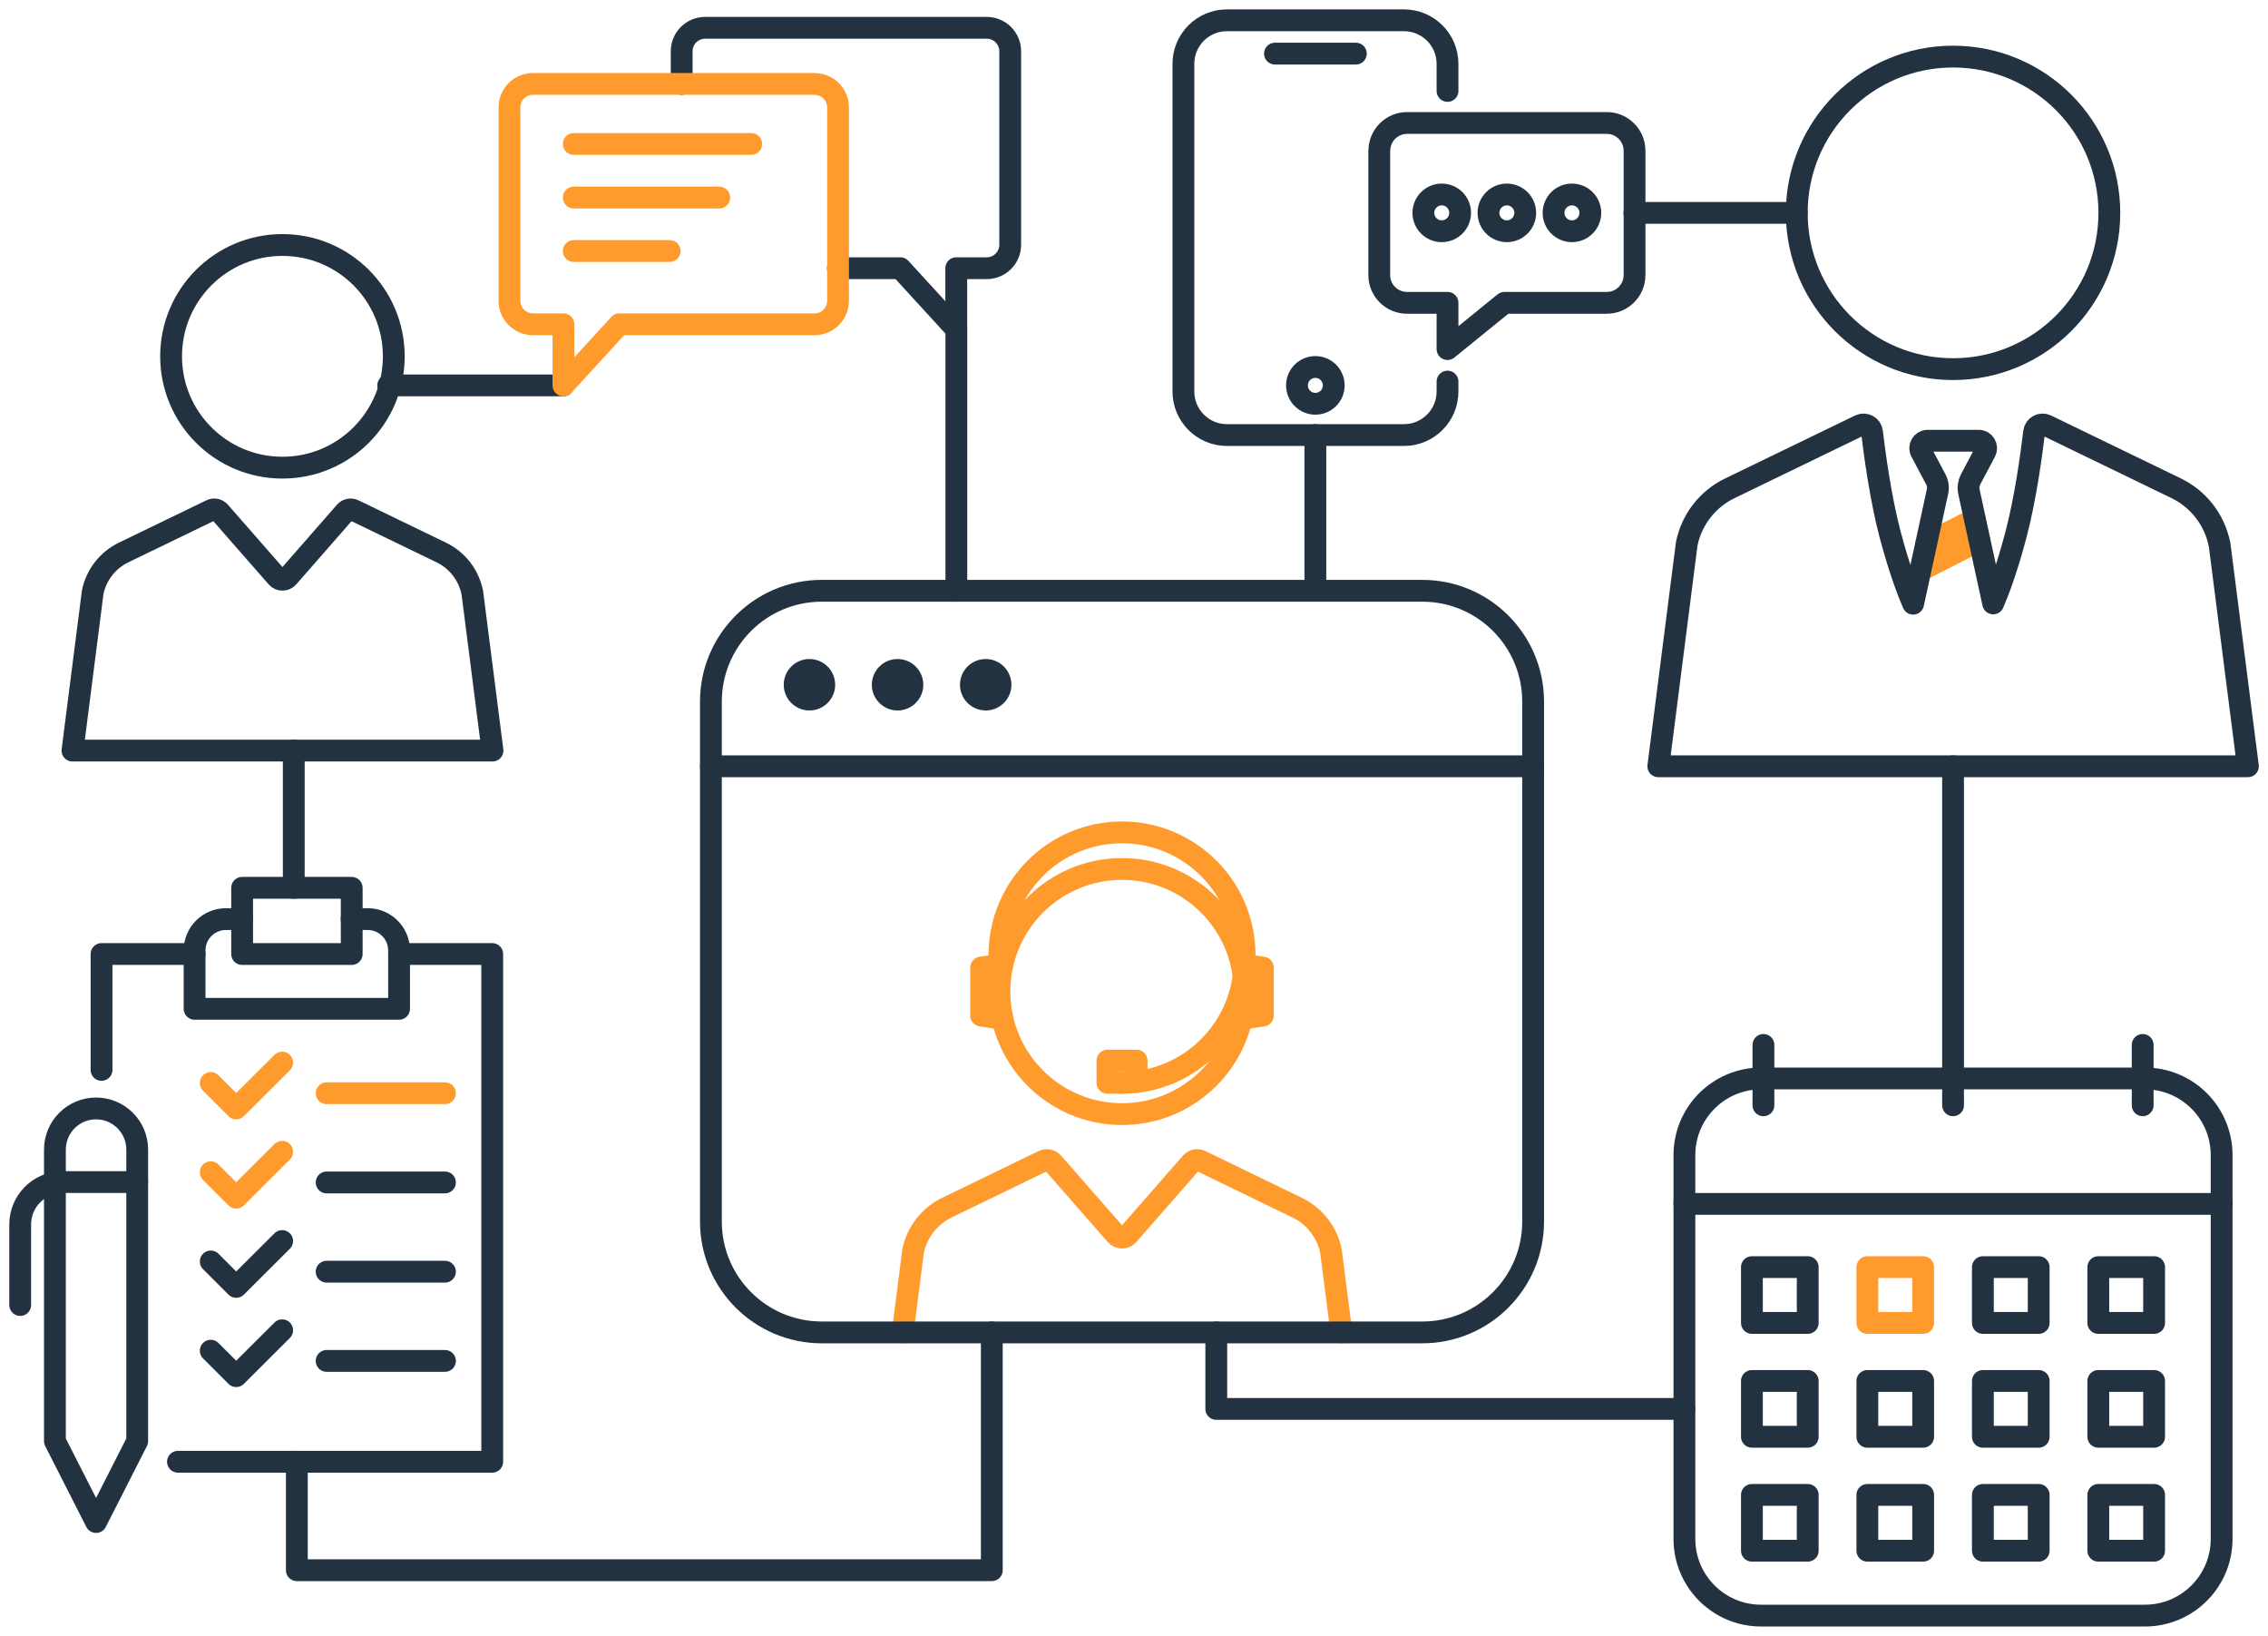 <?xml version="1.0" encoding="UTF-8"?> <svg xmlns="http://www.w3.org/2000/svg" width="208" height="150" viewBox="0 0 208 150" fill="none"><path d="M51.665 35.337H35.603" stroke="#233241" stroke-width="2" stroke-linecap="round" stroke-linejoin="round"></path><path d="M102.901 102.156C109.11 102.156 114.143 97.124 114.143 90.917C114.143 84.71 109.11 79.678 102.901 79.678C96.693 79.678 91.659 84.71 91.659 90.917C91.659 97.124 96.693 102.156 102.901 102.156Z" stroke="#FF9B2D" stroke-width="2" stroke-linecap="round" stroke-linejoin="round"></path><path d="M114.143 88.048C114.143 94.255 109.11 99.286 102.901 99.286" stroke="#FF9B2D" stroke-width="2" stroke-linecap="round" stroke-linejoin="round"></path><path d="M91.659 88.422V87.562C91.659 81.356 96.693 76.324 102.901 76.324C109.11 76.324 114.143 81.356 114.143 87.562V88.422" stroke="#FF9B2D" stroke-width="2" stroke-linecap="round" stroke-linejoin="round"></path><path d="M123.018 122.172L122.064 114.722C121.706 112.977 120.556 111.504 118.955 110.729L110.124 106.447C109.825 106.302 109.459 106.37 109.238 106.625L103.464 113.224C103.165 113.564 102.637 113.564 102.339 113.224L96.565 106.625C96.344 106.37 95.977 106.302 95.679 106.447L86.848 110.729C85.246 111.504 84.097 112.977 83.739 114.722L82.785 122.172" stroke="#FF9B2D" stroke-width="2" stroke-linecap="round" stroke-linejoin="round"></path><path d="M91.941 93.42L89.982 93.122V88.72L91.932 88.422" stroke="#FF9B2D" stroke-width="2" stroke-linecap="round" stroke-linejoin="round"></path><path d="M113.862 88.422L115.821 88.72V93.122L113.862 93.42" stroke="#FF9B2D" stroke-width="2" stroke-linecap="round" stroke-linejoin="round"></path><path d="M102.901 99.286H101.564V97.251H104.239V99.21" stroke="#FF9B2D" stroke-width="2" stroke-linecap="round" stroke-linejoin="round"></path><path d="M25.903 42.881C31.542 42.881 36.114 38.31 36.114 32.672C36.114 27.034 31.542 22.464 25.903 22.464C20.263 22.464 15.691 27.034 15.691 32.672C15.691 38.31 20.263 42.881 25.903 42.881Z" stroke="#233241" stroke-width="2" stroke-linecap="round" stroke-linejoin="round"></path><path d="M43.302 54.289C42.978 52.706 41.931 51.369 40.474 50.662L32.452 46.78C32.179 46.644 31.847 46.712 31.651 46.942L26.414 52.927C26.141 53.234 25.664 53.234 25.392 52.927L20.154 46.942C19.949 46.712 19.626 46.644 19.353 46.78L11.331 50.662C9.874 51.369 8.835 52.706 8.503 54.289L6.646 68.823H45.167L43.31 54.289H43.302Z" stroke="#233241" stroke-width="2" stroke-linecap="round" stroke-linejoin="round"></path><path d="M196.712 98.886H161.513C157.628 98.886 154.478 102.035 154.478 105.919V141.107C154.478 144.991 157.628 148.14 161.513 148.14H196.712C200.597 148.14 203.747 144.991 203.747 141.107V105.919C203.747 102.035 200.597 98.886 196.712 98.886Z" stroke="#233241" stroke-width="2" stroke-linecap="round" stroke-linejoin="round"></path><path d="M154.478 110.389H203.755" stroke="#233241" stroke-width="2" stroke-linecap="round" stroke-linejoin="round"></path><path d="M165.788 116.187H160.669V121.304H165.788V116.187Z" stroke="#233241" stroke-width="2" stroke-linecap="round" stroke-linejoin="round"></path><path d="M176.374 116.187H171.256V121.304H176.374V116.187Z" stroke="#FF9B2D" stroke-width="2" stroke-linecap="round" stroke-linejoin="round"></path><path d="M186.969 116.187H181.851V121.304H186.969V116.187Z" stroke="#233241" stroke-width="2" stroke-linecap="round" stroke-linejoin="round"></path><path d="M165.788 126.625H160.669V131.742H165.788V126.625Z" stroke="#233241" stroke-width="2" stroke-linecap="round" stroke-linejoin="round"></path><path d="M176.374 126.625H171.256V131.742H176.374V126.625Z" stroke="#233241" stroke-width="2" stroke-linecap="round" stroke-linejoin="round"></path><path d="M186.969 126.625H181.851V131.742H186.969V126.625Z" stroke="#233241" stroke-width="2" stroke-linecap="round" stroke-linejoin="round"></path><path d="M197.555 126.625H192.437V131.742H197.555V126.625Z" stroke="#233241" stroke-width="2" stroke-linecap="round" stroke-linejoin="round"></path><path d="M186.969 137.072H181.851V142.189H186.969V137.072Z" stroke="#233241" stroke-width="2" stroke-linecap="round" stroke-linejoin="round"></path><path d="M197.555 137.072H192.437V142.189H197.555V137.072Z" stroke="#233241" stroke-width="2" stroke-linecap="round" stroke-linejoin="round"></path><path d="M165.788 137.072H160.669V142.189H165.788V137.072Z" stroke="#233241" stroke-width="2" stroke-linecap="round" stroke-linejoin="round"></path><path d="M176.374 137.072H171.256V142.189H176.374V137.072Z" stroke="#233241" stroke-width="2" stroke-linecap="round" stroke-linejoin="round"></path><path d="M197.555 116.187H192.437V121.304H197.555V116.187Z" stroke="#233241" stroke-width="2" stroke-linecap="round" stroke-linejoin="round"></path><path d="M161.726 101.347V95.812" stroke="#233241" stroke-width="2" stroke-linecap="round" stroke-linejoin="round"></path><path d="M179.117 101.347V70.262" stroke="#233241" stroke-width="2" stroke-linecap="round" stroke-linejoin="round"></path><path d="M196.507 101.347V95.812" stroke="#233241" stroke-width="2" stroke-linecap="round" stroke-linejoin="round"></path><path d="M9.312 98.103V87.477H17.846" stroke="#233241" stroke-width="2" stroke-linecap="round" stroke-linejoin="round"></path><path d="M36.599 87.477H45.142V134.032H16.321" stroke="#233241" stroke-width="2" stroke-linecap="round" stroke-linejoin="round"></path><path d="M32.247 84.276H33.729C35.313 84.276 36.599 85.562 36.599 87.145V92.501H17.846V87.145C17.846 85.562 19.132 84.276 20.716 84.276H22.198" stroke="#233241" stroke-width="2" stroke-linecap="round" stroke-linejoin="round"></path><path d="M32.256 81.407H22.206V87.477H32.256V81.407Z" stroke="#233241" stroke-width="2" stroke-linecap="round" stroke-linejoin="round"></path><path d="M19.328 99.303L21.661 101.636L25.877 97.43" stroke="#FF9B2D" stroke-width="2" stroke-linecap="round" stroke-linejoin="round"></path><path d="M29.956 100.24H40.807" stroke="#FF9B2D" stroke-width="2" stroke-linecap="round" stroke-linejoin="round"></path><path d="M19.328 107.485L21.661 109.818L25.877 105.612" stroke="#FF9B2D" stroke-width="2" stroke-linecap="round" stroke-linejoin="round"></path><path d="M29.956 108.422H40.807" stroke="#233241" stroke-width="2" stroke-linecap="round" stroke-linejoin="round"></path><path d="M19.328 115.667L21.661 118L25.877 113.794" stroke="#233241" stroke-width="2" stroke-linecap="round" stroke-linejoin="round"></path><path d="M29.956 116.604H40.807" stroke="#233241" stroke-width="2" stroke-linecap="round" stroke-linejoin="round"></path><path d="M19.328 123.849L21.661 126.182L25.877 121.976" stroke="#233241" stroke-width="2" stroke-linecap="round" stroke-linejoin="round"></path><path d="M29.956 124.786H40.807" stroke="#233241" stroke-width="2" stroke-linecap="round" stroke-linejoin="round"></path><path d="M12.583 132.142L8.81 139.558L5.037 132.142V105.408C5.037 103.331 6.723 101.636 8.81 101.636C10.888 101.636 12.583 103.322 12.583 105.408V132.142Z" stroke="#233241" stroke-width="2" stroke-linecap="round" stroke-linejoin="round"></path><path d="M12.582 108.388H5.744C3.597 108.388 1.852 110.125 1.852 112.279V119.661" stroke="#233241" stroke-width="2" stroke-linecap="round" stroke-linejoin="round"></path><path d="M130.436 54.17H75.367C69.751 54.17 65.198 58.722 65.198 64.336V112.006C65.198 117.621 69.751 122.172 75.367 122.172H130.436C136.052 122.172 140.604 117.621 140.604 112.006V64.336C140.604 58.722 136.052 54.17 130.436 54.17Z" stroke="#233241" stroke-width="2" stroke-linecap="round" stroke-linejoin="round"></path><path d="M65.198 70.262H140.604" stroke="#233241" stroke-width="2" stroke-linecap="round" stroke-linejoin="round"></path><path d="M74.235 65.145C75.537 65.145 76.594 64.089 76.594 62.787C76.594 61.484 75.537 60.428 74.235 60.428C72.932 60.428 71.876 61.484 71.876 62.787C71.876 64.089 72.932 65.145 74.235 65.145Z" fill="#233241"></path><path d="M82.317 65.145C83.62 65.145 84.676 64.089 84.676 62.787C84.676 61.484 83.62 60.428 82.317 60.428C81.014 60.428 79.957 61.484 79.957 62.787C79.957 64.089 81.014 65.145 82.317 65.145Z" fill="#233241"></path><path d="M90.399 65.145C91.702 65.145 92.758 64.089 92.758 62.787C92.758 61.484 91.702 60.428 90.399 60.428C89.096 60.428 88.04 61.484 88.04 62.787C88.04 64.089 89.096 65.145 90.399 65.145Z" fill="#233241"></path><path d="M132.752 8.339V5.853C132.752 3.648 130.964 1.86 128.758 1.86H112.525C110.319 1.86 108.531 3.648 108.531 5.853V35.899C108.531 38.104 110.319 39.892 112.525 39.892H128.758C130.964 39.892 132.752 38.104 132.752 35.899V34.988" stroke="#233241" stroke-width="2" stroke-linecap="round" stroke-linejoin="round"></path><path d="M126.492 13.822V25.222C126.492 26.627 127.633 27.768 129.039 27.768H132.752V32.008L137.973 27.768H147.358C148.763 27.768 149.904 26.627 149.904 25.222V13.822C149.904 12.417 148.763 11.276 147.358 11.276H129.047C127.642 11.276 126.501 12.417 126.501 13.822H126.492Z" stroke="#233241" stroke-width="2" stroke-linecap="round" stroke-linejoin="round"></path><path d="M120.633 37.023C121.564 37.023 122.319 36.268 122.319 35.337C122.319 34.406 121.564 33.651 120.633 33.651C119.702 33.651 118.947 34.406 118.947 35.337C118.947 36.268 119.702 37.023 120.633 37.023Z" stroke="#233241" stroke-width="2" stroke-linecap="round" stroke-linejoin="round"></path><path d="M132.224 21.204C133.155 21.204 133.91 20.449 133.91 19.518C133.91 18.587 133.155 17.832 132.224 17.832C131.293 17.832 130.538 18.587 130.538 19.518C130.538 20.449 131.293 21.204 132.224 21.204Z" stroke="#233241" stroke-width="2" stroke-linecap="round" stroke-linejoin="round"></path><path d="M138.194 21.204C139.125 21.204 139.88 20.449 139.88 19.518C139.88 18.587 139.125 17.832 138.194 17.832C137.263 17.832 136.508 18.587 136.508 19.518C136.508 20.449 137.263 21.204 138.194 21.204Z" stroke="#233241" stroke-width="2" stroke-linecap="round" stroke-linejoin="round"></path><path d="M144.164 21.204C145.095 21.204 145.85 20.449 145.85 19.518C145.85 18.587 145.095 17.832 144.164 17.832C143.233 17.832 142.478 18.587 142.478 19.518C142.478 20.449 143.233 21.204 144.164 21.204Z" stroke="#233241" stroke-width="2" stroke-linecap="round" stroke-linejoin="round"></path><path d="M116.928 4.917H124.346" stroke="#233241" stroke-width="2" stroke-linecap="round" stroke-linejoin="round"></path><path d="M176.11 52.323L181.535 49.556" stroke="#FF9B2D" stroke-width="2" stroke-linecap="round" stroke-linejoin="round"></path><path d="M176.647 49.862L181.11 47.589" stroke="#FF9B2D" stroke-width="2" stroke-linecap="round" stroke-linejoin="round"></path><path d="M179.117 33.847C187.033 33.847 193.45 27.432 193.45 19.518C193.45 11.604 187.033 5.189 179.117 5.189C171.201 5.189 164.783 11.604 164.783 19.518C164.783 27.432 171.201 33.847 179.117 33.847Z" stroke="#233241" stroke-width="2" stroke-linecap="round" stroke-linejoin="round"></path><path d="M203.542 49.862C203.082 47.64 201.618 45.758 199.582 44.771L187.667 38.998C187.182 38.768 186.62 39.075 186.552 39.603C186.322 41.535 185.768 45.682 184.891 49.002C183.997 52.408 183.154 54.511 182.796 55.328L180.573 45.094C180.488 44.711 180.548 44.303 180.726 43.953L182.072 41.416C182.31 40.956 181.987 40.412 181.467 40.412H176.792C176.272 40.412 175.94 40.965 176.187 41.416L177.533 43.953C177.72 44.303 177.771 44.703 177.686 45.094L175.455 55.354C175.105 54.553 174.254 52.442 173.342 49.002C172.465 45.682 171.912 41.527 171.682 39.603C171.622 39.075 171.051 38.768 170.566 38.998L158.651 44.771C156.607 45.758 155.142 47.64 154.691 49.862L152.085 70.262H206.157L203.551 49.862H203.542Z" stroke="#233241" stroke-width="2" stroke-linecap="round" stroke-linejoin="round"></path><path d="M26.941 81.407V68.823" stroke="#233241" stroke-width="2" stroke-linecap="round" stroke-linejoin="round"></path><path d="M27.223 134.032V143.977H90.961V122.172" stroke="#233241" stroke-width="2" stroke-linecap="round" stroke-linejoin="round"></path><path d="M111.546 122.172V129.188H154.478" stroke="#233241" stroke-width="2" stroke-linecap="round" stroke-linejoin="round"></path><path d="M120.633 53.54V39.892" stroke="#233241" stroke-width="2" stroke-linecap="round" stroke-linejoin="round"></path><path d="M164.783 19.518H149.896" stroke="#233241" stroke-width="2" stroke-linecap="round" stroke-linejoin="round"></path><path d="M62.516 7.692V4.704C62.516 3.512 63.478 2.55 64.67 2.55H90.493C91.685 2.55 92.647 3.512 92.647 4.704V22.438C92.647 23.63 91.685 24.593 90.493 24.593H87.699V30.195L82.572 24.593H76.849" stroke="#233241" stroke-width="2" stroke-linecap="round" stroke-linejoin="round"></path><path d="M74.703 7.692H48.88C47.688 7.692 46.726 8.654 46.726 9.846V27.581C46.726 28.773 47.688 29.735 48.88 29.735H51.674V35.337L56.801 29.735H74.703C75.895 29.735 76.857 28.773 76.857 27.581V9.854C76.857 8.662 75.895 7.7 74.703 7.7V7.692Z" stroke="#FF9B2D" stroke-width="2" stroke-linecap="round" stroke-linejoin="round"></path><path d="M52.619 13.201H68.894" stroke="#FF9B2D" stroke-width="2" stroke-linecap="round" stroke-linejoin="round"></path><path d="M52.619 18.113H65.965" stroke="#FF9B2D" stroke-width="2" stroke-linecap="round" stroke-linejoin="round"></path><path d="M52.619 23.017H61.417" stroke="#FF9B2D" stroke-width="2" stroke-linecap="round" stroke-linejoin="round"></path><path d="M87.707 30.195V54.17" stroke="#233241" stroke-width="2" stroke-linecap="round" stroke-linejoin="round"></path></svg> 